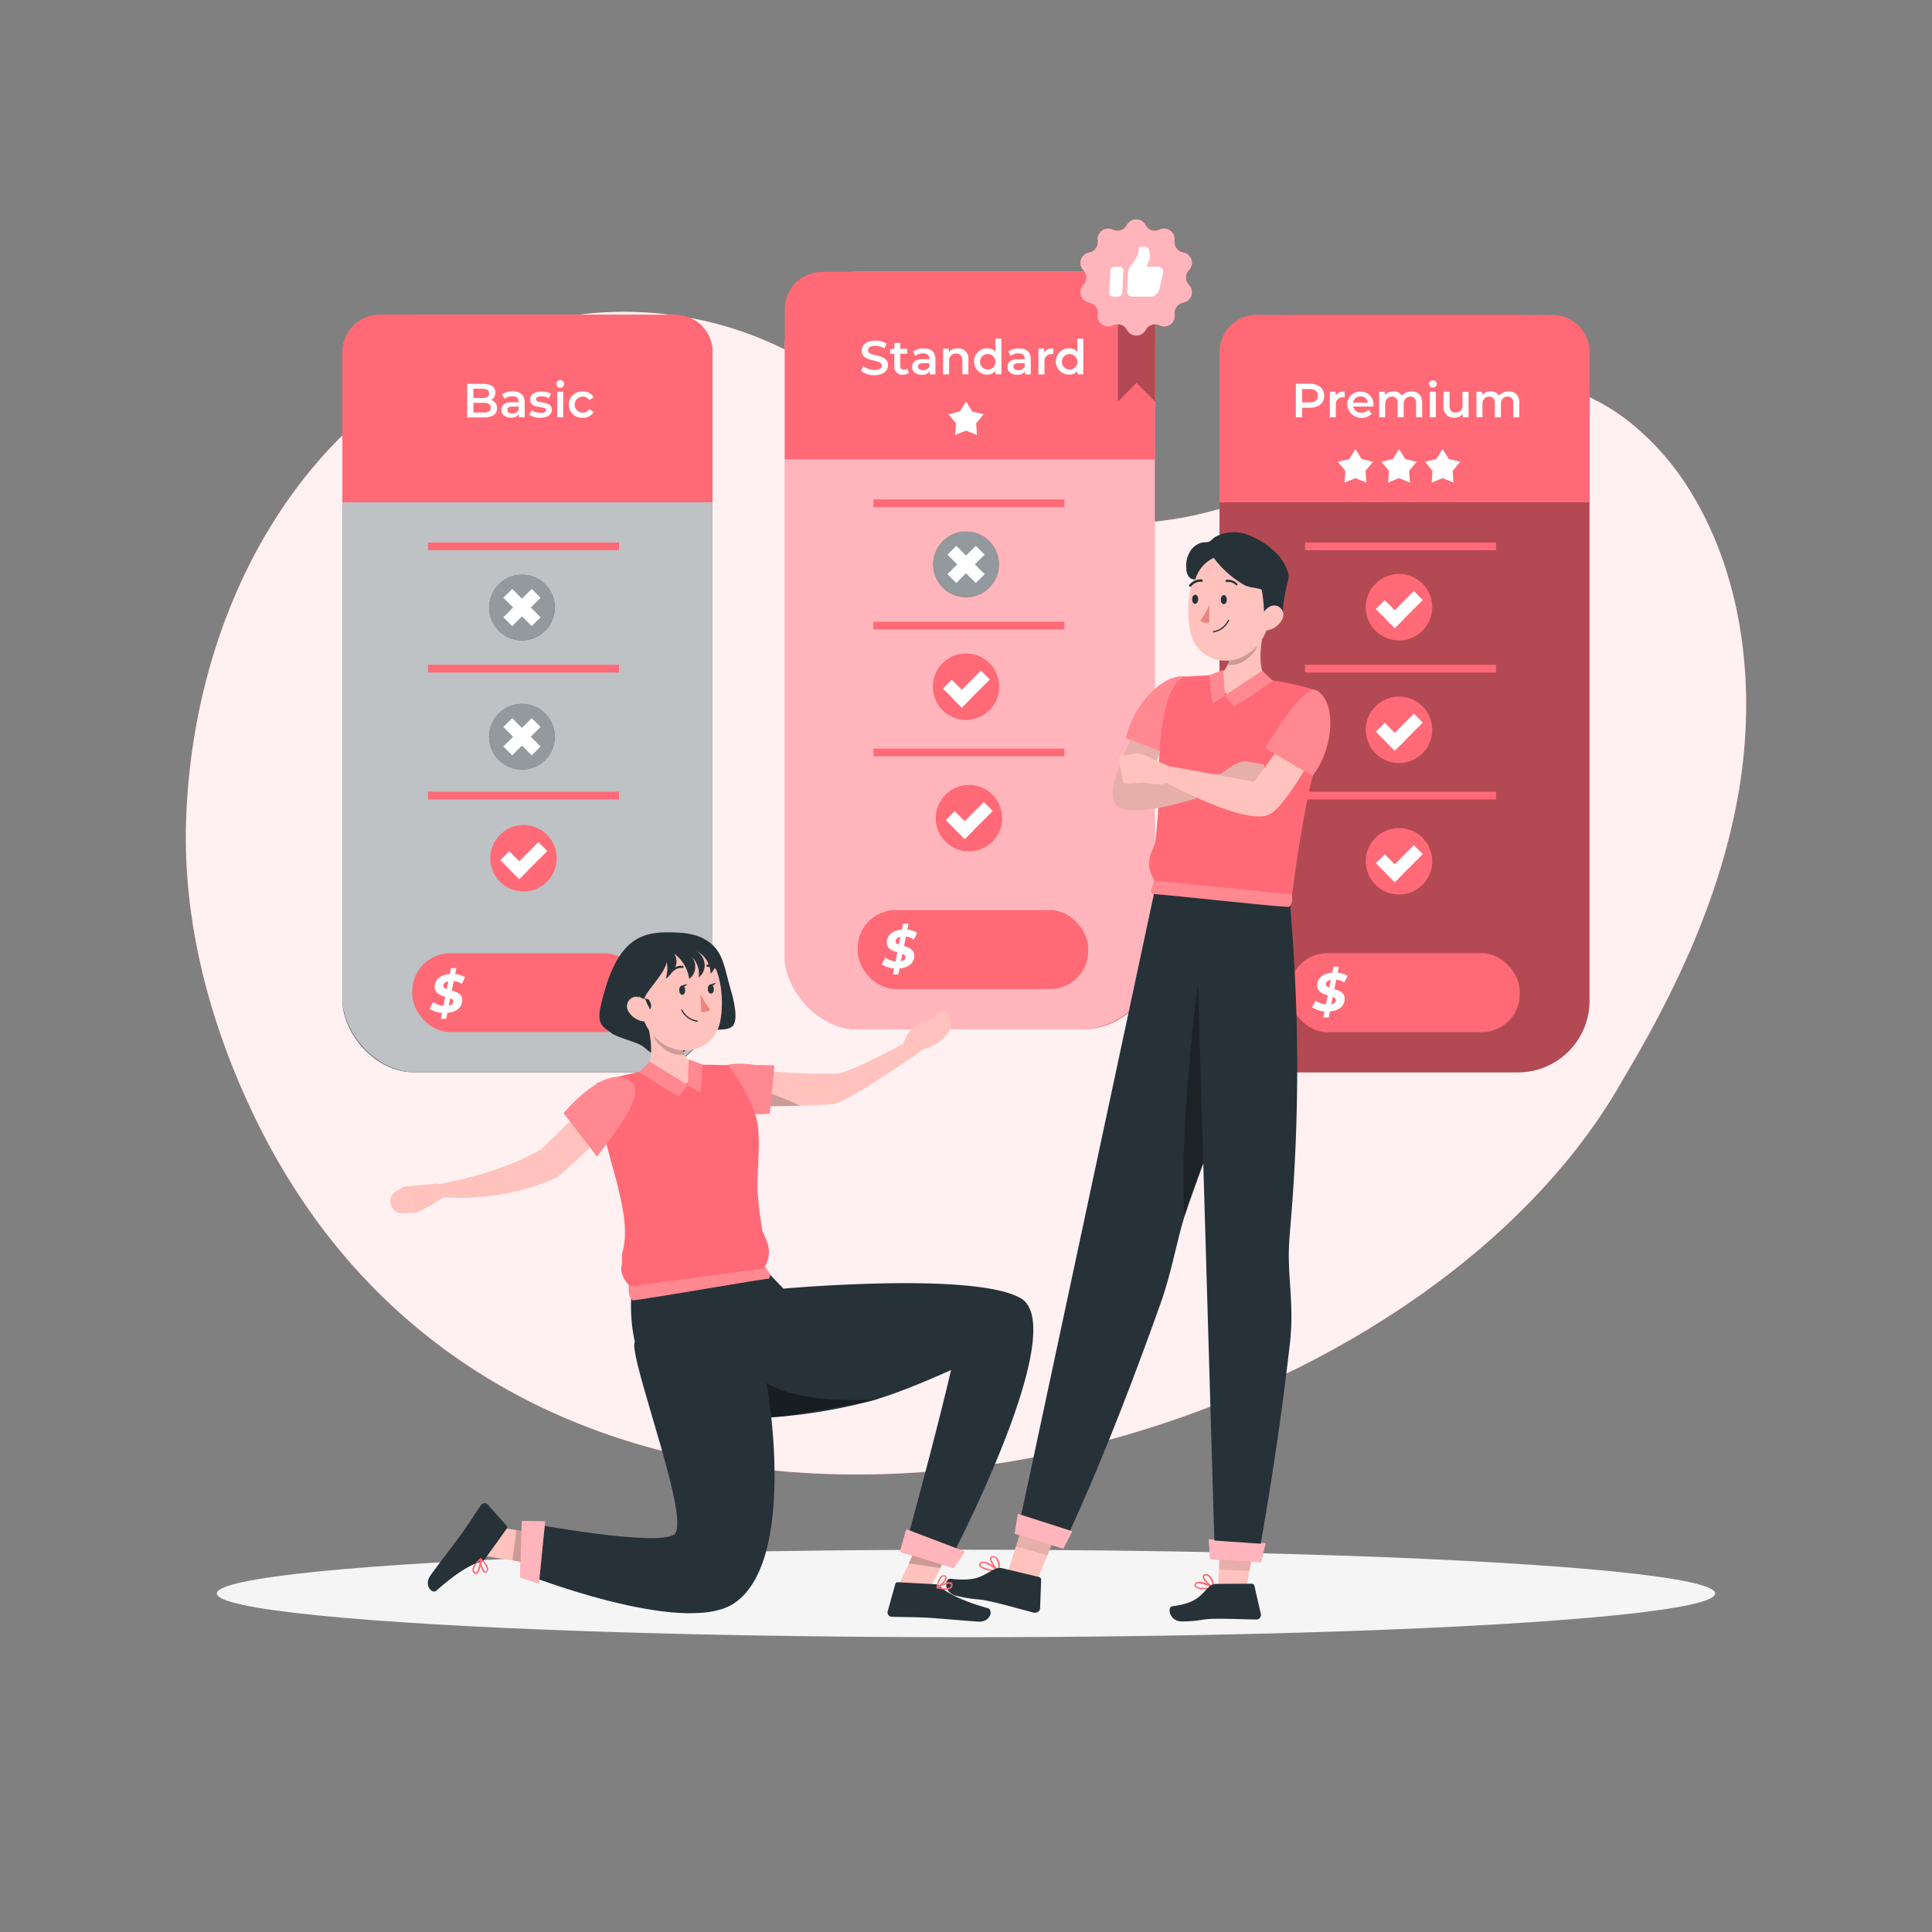 <svg xmlns="http://www.w3.org/2000/svg" viewBox="0 0 500 500"><rect x="0" y="0" width="500" height="500" fill="#808080" stroke="none"/><g id="freepik--background-simple--inject-281"><path d="M64.33,285.74C53.86,263,47.4,238,48.16,212.73c.91-30,9.78-60,26.84-84s42.51-41.66,70.53-46.63,58.29,3.37,79.22,23.67c20.05,19.44,47.37,32,74.45,29.19,20.3-2.11,39.48-11.24,55.72-24.46,19.69-16,47.13-17,66.92-1.17a68.62,68.62,0,0,1,14.63,16.24c14.59,22.57,18.07,51.73,13.62,78.65s-16.19,51.93-30,75C360.55,385.43,135.4,440.32,64.33,285.74Z" style="fill:#FF6A76"></path><path d="M64.33,285.74C53.86,263,47.4,238,48.16,212.73c.91-30,9.78-60,26.84-84s42.51-41.66,70.53-46.63,58.29,3.37,79.22,23.67c20.05,19.44,47.37,32,74.45,29.19,20.3-2.11,39.48-11.24,55.72-24.46,19.69-16,47.13-17,66.92-1.17a68.62,68.62,0,0,1,14.63,16.24c14.59,22.57,18.07,51.73,13.62,78.65s-16.19,51.93-30,75C360.55,385.43,135.4,440.32,64.33,285.74Z" style="fill:#fff;opacity:0.9"></path></g><g id="freepik--Shadow--inject-281"><ellipse id="freepik--path--inject-281" cx="250" cy="412.39" rx="193.89" ry="11.32" style="fill:#f5f5f5"></ellipse></g><g id="freepik--premium-option--inject-281"><rect x="315.61" y="81.49" width="95.76" height="196.04" rx="18.63" style="fill:#FF6A76"></rect><rect x="315.61" y="81.49" width="95.76" height="196.04" rx="18.42" style="opacity:0.3"></rect><path d="M411.37,91.11V130H315.61V91.11a9.62,9.62,0,0,1,9.62-9.62h76.52A9.62,9.62,0,0,1,411.37,91.11Z" style="fill:#FF6A76"></path><path d="M342.7,102.42c0,1.92-1.42,3.1-3.71,3.1h-2V108h-1.62v-8.7H339C341.28,99.33,342.7,100.5,342.7,102.42Zm-1.63,0c0-1.09-.73-1.73-2.15-1.73H337v3.46h1.89C340.34,104.15,341.07,103.52,341.07,102.42Z" style="fill:#fff"></path><path d="M348,101.32v1.48a1.65,1.65,0,0,0-.36,0,1.81,1.81,0,0,0-1.93,2V108h-1.55v-6.64h1.48v1A2.59,2.59,0,0,1,348,101.32Z" style="fill:#fff"></path><path d="M355.42,105.21h-5.21a2,2,0,0,0,2.15,1.59,2.42,2.42,0,0,0,1.81-.72l.83,1a3.73,3.73,0,0,1-6.34-2.33,3.29,3.29,0,0,1,3.43-3.39,3.24,3.24,0,0,1,3.36,3.43C355.45,104.87,355.43,105.06,355.42,105.21Zm-5.22-1H354a1.81,1.81,0,0,0-1.88-1.62A1.84,1.84,0,0,0,350.2,104.18Z" style="fill:#fff"></path><path d="M368.05,104.23V108h-1.56v-3.61c0-1.18-.55-1.75-1.49-1.75s-1.73.67-1.73,2V108h-1.55v-3.61c0-1.18-.55-1.75-1.5-1.75s-1.73.67-1.73,2V108h-1.55v-6.64h1.48v.85a2.75,2.75,0,0,1,2.18-.92,2.48,2.48,0,0,1,2.23,1.1,3.12,3.12,0,0,1,2.49-1.1C366.93,101.32,368.05,102.22,368.05,104.23Z" style="fill:#fff"></path><path d="M369.82,99.36a1,1,0,0,1,1-.93.93.93,0,0,1,1,.9,1,1,0,0,1-2,0Zm.22,2h1.55V108H370Z" style="fill:#fff"></path><path d="M380.06,101.39V108h-1.48v-.84a2.74,2.74,0,0,1-2.14.93,2.63,2.63,0,0,1-2.86-2.94v-3.79h1.55V105c0,1.21.58,1.78,1.56,1.78a1.75,1.75,0,0,0,1.81-2v-3.36Z" style="fill:#fff"></path><path d="M393.2,104.23V108h-1.55v-3.61c0-1.18-.55-1.75-1.49-1.75s-1.73.67-1.73,2V108h-1.56v-3.61c0-1.18-.54-1.75-1.49-1.75s-1.73.67-1.73,2V108H382.1v-6.64h1.48v.85a2.75,2.75,0,0,1,2.18-.92,2.48,2.48,0,0,1,2.23,1.1,3.12,3.12,0,0,1,2.49-1.1C392.09,101.32,393.2,102.22,393.2,104.23Z" style="fill:#fff"></path><rect x="333.66" y="246.69" width="59.66" height="20.43" rx="9.84" style="fill:#FF6A76"></rect><path d="M348,258.47c0,1.86-1.49,3.1-3.82,3.29l-.31,1.54h-1.4l.31-1.54a6.57,6.57,0,0,1-3.21-1.07l.93-1.73a5.51,5.51,0,0,0,2.64,1l.48-2.36c-1.3-.39-2.73-.91-2.73-2.6,0-1.86,1.53-3.12,3.9-3.28l.31-1.54h1.4l-.31,1.55a6.08,6.08,0,0,1,2.57.8l-.85,1.73a4.67,4.67,0,0,0-2.08-.73l-.49,2.46C346.63,256.36,348,256.86,348,258.47Zm-4-2.88.4-2c-.79.15-1.24.58-1.25,1.12S343.52,255.38,344,255.59Zm1.73,3.24c0-.4-.32-.66-.81-.84l-.38,1.92C345.32,259.75,345.75,259.36,345.75,258.83Z" style="fill:#fff"></path><rect x="337.74" y="204.89" width="49.43" height="2" style="fill:#FF6A76"></rect><rect x="337.74" y="172.05" width="49.43" height="2" style="fill:#FF6A76"></rect><rect x="337.74" y="140.4" width="49.43" height="2" style="fill:#FF6A76"></rect><circle cx="362.06" cy="157.14" r="8.6" transform="translate(-5.07 302.04) rotate(-45)" style="fill:#FF6A76"></circle><polygon points="368.21 155.28 363.27 160.23 360.96 162.54 358.65 160.23 360.96 157.92 365.9 152.97 368.21 155.28" style="fill:#fff"></polygon><polygon points="363.27 160.23 360.96 162.54 356.06 157.64 358.37 155.33 360.96 157.92 363.27 160.23" style="fill:#fff"></polygon><circle cx="362.06" cy="188.87" r="8.6" style="fill:#FF6A76"></circle><polygon points="368.21 187.01 363.27 191.96 360.96 194.27 358.65 191.96 360.96 189.65 365.9 184.7 368.21 187.01" style="fill:#fff"></polygon><polygon points="363.27 191.96 360.96 194.27 356.06 189.37 358.37 187.06 360.96 189.65 363.27 191.96" style="fill:#fff"></polygon><circle cx="362.06" cy="222.9" r="8.6" style="fill:#FF6A76"></circle><polygon points="368.21 221.04 363.27 225.99 360.96 228.3 358.65 225.99 360.96 223.68 365.9 218.73 368.21 221.04" style="fill:#fff"></polygon><polygon points="363.27 225.99 360.96 228.3 356.06 223.4 358.37 221.09 360.96 223.68 363.27 225.99" style="fill:#fff"></polygon><polygon points="350.79 116.22 352.4 118.79 355.34 119.52 353.39 121.85 353.6 124.88 350.79 123.74 347.97 124.88 348.18 121.85 346.23 119.52 349.18 118.79 350.79 116.22" style="fill:#fff"></polygon><polygon points="362.06 116.22 363.67 118.79 366.62 119.52 364.67 121.85 364.88 124.88 362.06 123.74 359.25 124.88 359.46 121.85 357.51 119.52 360.45 118.79 362.06 116.22" style="fill:#fff"></polygon><polygon points="373.34 116.22 374.94 118.79 377.89 119.52 375.94 121.85 376.15 124.88 373.34 123.74 370.52 124.88 370.73 121.85 368.78 119.52 371.73 118.79 373.34 116.22" style="fill:#fff"></polygon></g><g id="freepik--standard-option--inject-281"><rect x="203.1" y="70.33" width="95.76" height="196.04" rx="18.63" style="fill:#FF6A76"></rect><path d="M279.61,70.33H222.35A19.25,19.25,0,0,0,203.1,89.58V247.12a19.25,19.25,0,0,0,19.26,19.25h57.25a19.25,19.25,0,0,0,19.26-19.25V89.58A19.25,19.25,0,0,0,279.61,70.33Z" style="fill:#fff;opacity:0.5"></path><path d="M298.87,80v38.88H203.1V80a9.62,9.62,0,0,1,9.62-9.62h76.52A9.63,9.63,0,0,1,298.87,80Z" style="fill:#FF6A76"></path><path d="M222.85,96l.56-1.25a4.79,4.79,0,0,0,2.87,1c1.35,0,1.93-.48,1.93-1.13,0-1.87-5.18-.64-5.18-3.88,0-1.4,1.12-2.6,3.51-2.6a5.6,5.6,0,0,1,2.9.77l-.51,1.26a4.85,4.85,0,0,0-2.4-.68c-1.35,0-1.89.52-1.89,1.18,0,1.85,5.16.64,5.16,3.84,0,1.39-1.13,2.59-3.52,2.59A5.6,5.6,0,0,1,222.85,96Z" style="fill:#fff"></path><path d="M235.25,96.51a2.47,2.47,0,0,1-1.5.45,2,2,0,0,1-2.29-2.24V91.53h-1.09V90.28h1.09V88.76H233v1.52h1.78v1.25H233v3.15c0,.65.32,1,.92,1a1.45,1.45,0,0,0,.87-.27Z" style="fill:#fff"></path><path d="M242.09,93v3.89h-1.47v-.81a2.35,2.35,0,0,1-2.09.9c-1.52,0-2.48-.83-2.48-2s.75-2,2.76-2h1.72v-.1c0-.9-.55-1.44-1.65-1.44a3.3,3.3,0,0,0-2,.66L236.25,91a4.65,4.65,0,0,1,2.81-.82C241,90.16,242.09,91.07,242.09,93Zm-1.56,1.82V94h-1.6c-1.06,0-1.35.39-1.35.88s.48.92,1.27.92A1.7,1.7,0,0,0,240.53,94.8Z" style="fill:#fff"></path><path d="M250.62,93.07v3.8h-1.56v-3.6c0-1.18-.58-1.76-1.58-1.76a1.77,1.77,0,0,0-1.85,2v3.35h-1.55V90.23h1.48v.86a2.87,2.87,0,0,1,2.28-.93A2.6,2.6,0,0,1,250.62,93.07Z" style="fill:#fff"></path><path d="M259.16,87.65v9.22h-1.49V96a2.74,2.74,0,0,1-2.2.94,3.4,3.4,0,0,1,0-6.8,2.72,2.72,0,0,1,2.14.89v-3.4Zm-1.53,5.9a2,2,0,1,0-2,2.08A1.94,1.94,0,0,0,257.63,93.55Z" style="fill:#fff"></path><path d="M266.76,93v3.89h-1.47v-.81a2.33,2.33,0,0,1-2.09.9c-1.51,0-2.47-.83-2.47-2s.74-2,2.76-2h1.72v-.1c0-.9-.55-1.44-1.66-1.44a3.27,3.27,0,0,0-2,.66L260.93,91a4.65,4.65,0,0,1,2.81-.82C265.65,90.16,266.76,91.07,266.76,93Zm-1.55,1.82V94H263.6c-1.06,0-1.34.39-1.34.88s.47.92,1.27.92A1.7,1.7,0,0,0,265.21,94.8Z" style="fill:#fff"></path><path d="M272.59,90.16v1.48a1.59,1.59,0,0,0-.36,0,1.81,1.81,0,0,0-1.93,2.05v3.22h-1.55V90.23h1.48v1A2.63,2.63,0,0,1,272.59,90.16Z" style="fill:#fff"></path><path d="M280.35,87.65v9.22h-1.49V96a2.74,2.74,0,0,1-2.2.94,3.4,3.4,0,0,1,0-6.8,2.71,2.71,0,0,1,2.14.89v-3.4Zm-1.53,5.9a2,2,0,1,0-2,2.08A1.93,1.93,0,0,0,278.82,93.55Z" style="fill:#fff"></path><rect x="221.96" y="235.53" width="59.66" height="20.43" rx="9.84" style="fill:#FF6A76"></rect><rect x="226.05" y="193.73" width="49.43" height="2" style="fill:#FF6A76"></rect><rect x="226.05" y="160.89" width="49.43" height="2" style="fill:#FF6A76"></rect><rect x="226.05" y="129.24" width="49.43" height="2" style="fill:#FF6A76"></rect><circle cx="250.01" cy="177.72" r="8.6" transform="translate(19.61 380.21) rotate(-76.72)" style="fill:#FF6A76"></circle><polygon points="256.17 175.86 251.22 180.8 248.91 183.11 246.6 180.8 248.91 178.5 253.86 173.55 256.17 175.86" style="fill:#fff"></polygon><polygon points="251.22 180.8 248.91 183.11 244.02 178.21 246.32 175.91 248.91 178.5 251.22 180.8" style="fill:#fff"></polygon><circle cx="250.76" cy="211.74" r="8.6" transform="translate(-61.94 112.08) rotate(-22.5)" style="fill:#FF6A76"></circle><polygon points="256.92 209.88 251.97 214.83 249.66 217.14 247.35 214.83 249.66 212.52 254.61 207.57 256.92 209.88" style="fill:#fff"></polygon><polygon points="251.97 214.83 249.66 217.14 244.77 212.24 247.07 209.93 249.66 212.52 251.97 214.83" style="fill:#fff"></polygon><circle cx="250.01" cy="146.07" r="8.51" style="fill:#263238"></circle><circle cx="250.01" cy="146.07" r="8.51" style="fill:#fff;opacity:0.5"></circle><rect x="244.83" y="144.45" width="10.37" height="3.23" transform="translate(-30.06 219.57) rotate(-45)" style="fill:#fff"></rect><rect x="244.83" y="144.45" width="10.37" height="3.23" transform="translate(323.52 426.14) rotate(-135)" style="fill:#fff"></rect><polygon points="289.3 81.09 289.3 103.91 294.12 99.1 294.12 81.09 289.3 81.09" style="fill:#FF6A76"></polygon><polygon points="298.93 81.09 298.93 103.91 294.12 99.1 294.12 81.09 298.93 81.09" style="fill:#FF6A76"></polygon><g style="opacity:0.3"><polygon points="298.94 81.08 298.94 103.92 294.12 99.09 289.3 103.92 289.3 81.08 298.94 81.08"></polygon></g><path d="M296.47,58.27h0a2.71,2.71,0,0,0,3.6,1.17h0a2.73,2.73,0,0,1,3.9,2.84h0a2.75,2.75,0,0,0,2.23,3.07h0a2.72,2.72,0,0,1,1.49,4.58h0a2.73,2.73,0,0,0,0,3.79h0a2.73,2.73,0,0,1-1.49,4.59h0A2.74,2.74,0,0,0,304,81.38h0a2.73,2.73,0,0,1-3.9,2.83h0a2.73,2.73,0,0,0-3.6,1.17h0a2.73,2.73,0,0,1-4.82,0h0A2.75,2.75,0,0,0,288,84.21h0a2.73,2.73,0,0,1-3.9-2.83h0a2.73,2.73,0,0,0-2.23-3.07h0a2.73,2.73,0,0,1-1.49-4.59h0a2.73,2.73,0,0,0,0-3.79h0a2.73,2.73,0,0,1,1.49-4.58h0a2.74,2.74,0,0,0,2.23-3.07h0a2.73,2.73,0,0,1,3.9-2.84h0a2.73,2.73,0,0,0,3.61-1.17h0A2.73,2.73,0,0,1,296.47,58.27Z" style="fill:#FF6A76"></path><path d="M296.47,58.27h0a2.71,2.71,0,0,0,3.6,1.17h0a2.73,2.73,0,0,1,3.9,2.84h0a2.75,2.75,0,0,0,2.23,3.07h0a2.72,2.72,0,0,1,1.49,4.58h0a2.73,2.73,0,0,0,0,3.79h0a2.73,2.73,0,0,1-1.49,4.59h0A2.74,2.74,0,0,0,304,81.38h0a2.73,2.73,0,0,1-3.9,2.83h0a2.73,2.73,0,0,0-3.6,1.17h0a2.73,2.73,0,0,1-4.82,0h0A2.75,2.75,0,0,0,288,84.21h0a2.73,2.73,0,0,1-3.9-2.83h0a2.73,2.73,0,0,0-2.23-3.07h0a2.73,2.73,0,0,1-1.49-4.59h0a2.73,2.73,0,0,0,0-3.79h0a2.73,2.73,0,0,1,1.49-4.58h0a2.74,2.74,0,0,0,2.23-3.07h0a2.73,2.73,0,0,1,3.9-2.84h0a2.73,2.73,0,0,0,3.61-1.17h0A2.73,2.73,0,0,1,296.47,58.27Z" style="fill:#FF6A76"></path><g style="opacity:0.5"><path d="M296.47,58.27h0a2.71,2.71,0,0,0,3.6,1.17h0a2.73,2.73,0,0,1,3.9,2.84h0a2.75,2.75,0,0,0,2.23,3.07h0a2.72,2.72,0,0,1,1.49,4.58h0a2.73,2.73,0,0,0,0,3.79h0a2.73,2.73,0,0,1-1.49,4.59h0A2.74,2.74,0,0,0,304,81.38h0a2.73,2.73,0,0,1-3.9,2.83h0a2.73,2.73,0,0,0-3.6,1.17h0a2.73,2.73,0,0,1-4.82,0h0A2.75,2.75,0,0,0,288,84.21h0a2.73,2.73,0,0,1-3.9-2.83h0a2.73,2.73,0,0,0-2.23-3.07h0a2.73,2.73,0,0,1-1.49-4.59h0a2.73,2.73,0,0,0,0-3.79h0a2.73,2.73,0,0,1,1.49-4.58h0a2.74,2.74,0,0,0,2.23-3.07h0a2.73,2.73,0,0,1,3.9-2.84h0a2.73,2.73,0,0,0,3.61-1.17h0A2.73,2.73,0,0,1,296.47,58.27Z" style="fill:#fff"></path></g><path d="M289.73,69h-1.24a1.12,1.12,0,0,0-1.11,1l-.3,5.72a1,1,0,0,0,1,1.06h1.24a1.13,1.13,0,0,0,1.11-1.06l.3-5.72A1,1,0,0,0,289.73,69Z" style="fill:#fff"></path><path d="M299.62,69h-2.91l.81-1.91a1.19,1.19,0,0,0,.1-.64l-.17-1.5a1.19,1.19,0,0,0-1.18-1.06h-1.45A7.32,7.32,0,0,1,293.25,68l-.89,1.12a1.81,1.81,0,0,0-.39,1l-.28,5.34a1.24,1.24,0,0,0,1.24,1.31H298a1.62,1.62,0,0,0,1.19-.54l.47-.52A1.8,1.8,0,0,0,300,75l1-4.31a1.43,1.43,0,0,0-.24-1.15h0A1.41,1.41,0,0,0,299.62,69Z" style="fill:#fff"></path><polygon points="250.01 103.91 251.62 106.49 254.57 107.22 252.62 109.55 252.83 112.57 250.01 111.44 247.2 112.57 247.41 109.55 245.46 107.22 248.41 106.49 250.01 103.91" style="fill:#fff"></polygon><path d="M236.62,247.34c0,1.86-1.49,3.1-3.82,3.3l-.31,1.53h-1.4l.31-1.53a6.67,6.67,0,0,1-3.21-1.08l.93-1.73a5.51,5.51,0,0,0,2.64,1l.48-2.36c-1.3-.39-2.73-.91-2.73-2.6,0-1.86,1.53-3.11,3.9-3.28l.31-1.54h1.4l-.31,1.55a6.08,6.08,0,0,1,2.57.8l-.85,1.73a4.66,4.66,0,0,0-2.09-.72l-.48,2.45C235.24,245.23,236.62,245.73,236.62,247.34Zm-4-2.88.4-2c-.79.15-1.24.59-1.25,1.12S232.13,244.25,232.63,244.46Zm1.73,3.24c0-.4-.32-.65-.81-.83l-.38,1.91C233.93,248.63,234.36,248.23,234.36,247.7Z" style="fill:#fff"></path></g><g id="freepik--basic-option--inject-281"><rect x="88.63" y="81.49" width="95.76" height="196.04" rx="18.63" style="fill:#263238"></rect><rect x="88.63" y="81.49" width="95.76" height="196.04" rx="18.92" style="fill:#fff;opacity:0.7"></rect><path d="M184.39,91.11V130H88.63V91.11a9.62,9.62,0,0,1,9.62-9.62h76.52A9.62,9.62,0,0,1,184.39,91.11Z" style="fill:#FF6A76"></path><path d="M184.39,91.11V130H88.63V91.11a9.62,9.62,0,0,1,9.62-9.62h76.52A9.62,9.62,0,0,1,184.39,91.11Z" style="fill:#FF6A76"></path><path d="M128.64,105.67c0,1.49-1.16,2.36-3.4,2.36h-4.33v-8.7H125c2.09,0,3.21.88,3.21,2.26a2.09,2.09,0,0,1-1.12,1.91A2.15,2.15,0,0,1,128.64,105.67Zm-6.11-5.08V103h2.28c1.12,0,1.76-.39,1.76-1.19s-.64-1.21-1.76-1.21Zm4.48,4.92c0-.87-.65-1.26-1.87-1.26h-2.61v2.51h2.61C126.36,106.76,127,106.38,127,105.51Z" style="fill:#fff"></path><path d="M135.78,104.14V108h-1.46v-.81a2.38,2.38,0,0,1-2.09.9c-1.52,0-2.48-.83-2.48-2s.75-2,2.76-2h1.72v-.1c0-.91-.55-1.44-1.66-1.44a3.3,3.3,0,0,0-2,.66l-.61-1.13a4.65,4.65,0,0,1,2.81-.82C134.68,101.32,135.78,102.22,135.78,104.14ZM134.23,106v-.77h-1.61c-1.05,0-1.34.4-1.34.89s.47.92,1.27.92A1.69,1.69,0,0,0,134.23,106Z" style="fill:#fff"></path><path d="M137,107.37l.6-1.18a4.44,4.44,0,0,0,2.31.66c1,0,1.4-.27,1.4-.73,0-1.27-4.11-.08-4.11-2.73,0-1.25,1.13-2.07,2.93-2.07a5.25,5.25,0,0,1,2.48.57l-.59,1.18a3.69,3.69,0,0,0-1.91-.5c-.94,0-1.39.31-1.39.75,0,1.34,4.1.15,4.1,2.75,0,1.24-1.14,2.05-3,2.05A5.33,5.33,0,0,1,137,107.37Z" style="fill:#fff"></path><path d="M144,99.36a1,1,0,0,1,2,0,1,1,0,0,1-1,1A.94.94,0,0,1,144,99.36Zm.21,2h1.55V108h-1.55Z" style="fill:#fff"></path><path d="M147.22,104.71a3.36,3.36,0,0,1,3.6-3.39,3,3,0,0,1,2.83,1.54l-1.19.69a1.88,1.88,0,0,0-1.65-.92,2.08,2.08,0,0,0,0,4.16,1.88,1.88,0,0,0,1.65-.92l1.19.69a3,3,0,0,1-2.83,1.56A3.38,3.38,0,0,1,147.22,104.71Z" style="fill:#fff"></path><circle cx="135.09" cy="190.67" r="8.51" transform="translate(-95.26 151.36) rotate(-45)" style="fill:#263238"></circle><circle cx="135.09" cy="190.67" r="8.51" transform="translate(-95.26 151.36) rotate(-45)" style="fill:#fff;opacity:0.5"></circle><rect x="129.9" y="189.05" width="10.37" height="3.23" transform="translate(-95.26 151.36) rotate(-45)" style="fill:#fff"></rect><rect x="129.9" y="189.05" width="10.37" height="3.23" transform="translate(95.78 421.01) rotate(-135)" style="fill:#fff"></rect><circle cx="135.48" cy="222.11" r="8.6" style="fill:#FF6A76"></circle><polygon points="141.64 220.25 136.69 225.2 134.38 227.51 132.07 225.2 134.38 222.89 139.33 217.94 141.64 220.25" style="fill:#fff"></polygon><polygon points="136.69 225.2 134.38 227.51 129.49 222.61 131.79 220.3 134.38 222.89 136.69 225.2" style="fill:#fff"></polygon><rect x="106.68" y="246.69" width="59.66" height="20.43" rx="9.84" style="fill:#FF6A76"></rect><path d="M119.61,258.84c0,1.86-1.49,3.1-3.83,3.29l-.3,1.54h-1.4l.31-1.54a6.65,6.65,0,0,1-3.22-1.07l.94-1.73a5.51,5.51,0,0,0,2.64,1l.47-2.36c-1.29-.39-2.72-.91-2.72-2.6,0-1.86,1.52-3.12,3.9-3.28l.31-1.54h1.39l-.3,1.55a6.08,6.08,0,0,1,2.57.8l-.86,1.73a4.63,4.63,0,0,0-2.08-.73l-.49,2.46C118.23,256.73,119.61,257.23,119.61,258.84Zm-4-2.88.4-2c-.8.15-1.24.58-1.26,1.12S115.11,255.75,115.62,256Zm1.73,3.24c0-.4-.32-.66-.81-.84l-.38,1.92C116.91,260.12,117.35,259.73,117.35,259.2Z" style="fill:#fff"></path><rect x="110.77" y="204.89" width="49.43" height="2" style="fill:#FF6A76"></rect><rect x="110.77" y="172.05" width="49.43" height="2" style="fill:#FF6A76"></rect><rect x="110.77" y="140.4" width="49.43" height="2" style="fill:#FF6A76"></rect><circle cx="135.09" cy="157.23" r="8.51" transform="translate(-71.61 141.57) rotate(-45)" style="fill:#263238"></circle><circle cx="135.09" cy="157.23" r="8.51" transform="translate(-71.61 141.57) rotate(-45)" style="fill:#fff;opacity:0.5"></circle><rect x="129.9" y="155.61" width="10.37" height="3.23" transform="translate(-71.61 141.57) rotate(-45)" style="fill:#fff"></rect><rect x="129.9" y="155.61" width="10.37" height="3.23" transform="translate(119.43 363.92) rotate(-135)" style="fill:#fff"></rect></g><g id="freepik--character-2--inject-281"><polygon points="260.09 409.12 267.76 410.52 273.56 396.37 265.18 393.02 260.09 409.12" style="fill:#ffc2bc"></polygon><polygon points="262.84 400.14 265.03 393.56 268.89 394.5 273.56 396.37 271.06 402.53 262.84 400.14" style="opacity:0.1"></polygon><path d="M258.59,406.46s-.3-.27-.69-.58-.63-.48-1-.74a5.14,5.14,0,0,0-2.45-1,1.24,1.24,0,0,0-.76.28.71.71,0,0,0-.25.82,3.94,3.94,0,0,0,2.33,1.19l.71.15a18.42,18.42,0,0,0,2,.25h0a.21.21,0,0,0,.19-.12A.19.19,0,0,0,258.59,406.46Zm-1.6-.2c-1.44-.24-3-.69-3.17-1.2,0-.07-.06-.2.16-.4a.62.62,0,0,1,.46-.16,1.92,1.92,0,0,1,.41.05,9.38,9.38,0,0,1,2.56,1.49c.15.11.29.23.43.35C257.57,406.36,257.28,406.31,257,406.26Z" style="fill:#FF6A76"></path><path d="M258.2,403.31a1.6,1.6,0,0,0-1-.58c-.57-.09-.81.13-.9.34-.22.45.12,1.29.62,2.07a8.35,8.35,0,0,0,.64.86,5.39,5.39,0,0,0,.78.76.12.12,0,0,0,.09,0h0a.17.17,0,0,0,.1,0,.2.2,0,0,0,.13-.14,7.54,7.54,0,0,0,.08-.89A3.88,3.88,0,0,0,258.2,403.31Zm.09,2.87c-.1-.1-.21-.2-.31-.32-.79-.87-1.53-2.21-1.34-2.67,0,0,.08-.18.46-.12l.11,0a1.15,1.15,0,0,1,.63.4,4.19,4.19,0,0,1,.49,2.3C258.32,405.93,258.31,406.05,258.29,406.18Z" style="fill:#FF6A76"></path><path d="M259.6,405.9l9.27,2.22a.72.72,0,0,1,.58.71l-.28,7.38a1.24,1.24,0,0,1-1.31,1.15,1.1,1.1,0,0,1-.27,0c-3.33-.85-6.25-1.73-10.42-2.72-4.91-1.17-3.81-.33-9.6-1.63-3.49-.79-3.11-4.6-1.58-4.43,7,.83,8.19-.88,11.42-2.49A3.3,3.3,0,0,1,259.6,405.9Z" style="fill:#263238"></path><polygon points="315.29 410.51 322.63 410.51 324.8 398.35 315.82 396.67 315.29 410.51" style="fill:#ffc2bc"></polygon><polygon points="315.82 396.67 324.8 398.35 323.34 406.54 315.52 406.22 315.82 396.67" style="opacity:0.1"></polygon><polygon points="326.38 404.3 313.2 403.55 312.8 398.35 327.55 399.36 326.38 404.3" style="fill:#FF6A76"></polygon><polygon points="326.38 404.3 313.2 403.55 312.8 398.35 327.55 399.36 326.38 404.3" style="fill:#fff;opacity:0.5"></polygon><path d="M314.22,410.7s-.34-.19-.78-.41-.66-.31-1.06-.46a4.54,4.54,0,0,0-2.52-.43,1,1,0,0,0-.61.45.75.75,0,0,0,0,.85,3.49,3.49,0,0,0,2.41.61l.67,0a15.69,15.69,0,0,0,1.81-.22h0a.22.22,0,0,0,.15-.16A.21.21,0,0,0,314.22,410.7Zm-1.51.19c-1.36.1-2.83,0-3.15-.42-.06-.07-.11-.18,0-.42a.54.54,0,0,1,.38-.28,1.5,1.5,0,0,1,.37,0,8.59,8.59,0,0,1,2.7.85,2.65,2.65,0,0,1,.48.23Z" style="fill:#FF6A76"></path><path d="M314.34,410.88a7.65,7.65,0,0,0-.14-.89,4.36,4.36,0,0,0-1.15-2.28,1.39,1.39,0,0,0-1.07-.32c-.55.05-.71.32-.73.55-.09.5.45,1.25,1.13,1.89a6.52,6.52,0,0,0,.76.66,4.59,4.59,0,0,0,.91.56.11.11,0,0,0,.08,0h0a.17.17,0,0,0,.1,0A.19.19,0,0,0,314.34,410.88ZM311.61,408c0-.05,0-.19.39-.23h.1a1,1,0,0,1,.68.25,4.48,4.48,0,0,1,1,2.12,2.5,2.5,0,0,1,.06.38l-.36-.24C312.57,409.59,311.57,408.46,311.61,408Z" style="fill:#FF6A76"></path><path d="M315,409.91l8.94-.05a.72.72,0,0,1,.7.56l1.66,7.26a1.19,1.19,0,0,1-.89,1.43l-.25,0c-3.22,0-6.09-.2-10.1-.17-4.73,0-3.53.58-9.09.69-3.35.07-4-3.74-2.56-3.93,6.5-.86,7.16-2.83,9.66-5.17A2.89,2.89,0,0,1,315,409.91Z" style="fill:#263238"></path><path d="M298.74,230.86l-34.62,162,12.76,3.39c9.54-20.88,17.54-42.25,23.5-59,2.83-7.93,4-15.39,6.13-22.38,2.58-8.31,6.05-15.95,7.81-22.93,9.25-36.54,8.51-54.84,8.51-54.84l2-4.82Z" style="fill:#263238"></path><path d="M320,265.63c-1.25,7.37-3.06,16.17-5.65,26.39-.84,3.32-6.47,19.31-7.81,22.93-1.56-23.4,3.79-63,3.79-63Z" style="opacity:0.3"></path><path d="M309.37,231.69l2.61,89,2.29,78,12,.83c3.35-19.09,5.81-36.4,7.57-52,1.16-10.19-.8-17.64-.18-26.37.11-1.45.22-2.94.35-4.46a476,476,0,0,0,.43-75.14c-.35-4.77-.59-8-.59-8l-24.51-3.13Z" style="fill:#263238"></path><polygon points="275.19 400.81 262.57 396.92 263.43 391.78 277.51 396.3 275.19 400.81" style="fill:#FF6A76"></polygon><polygon points="275.19 400.81 262.57 396.92 263.43 391.78 277.51 396.3 275.19 400.81" style="fill:#fff;opacity:0.5"></polygon><path d="M307.65,175.24a37.78,37.78,0,0,0-5.19,11.39,46.13,46.13,0,0,0-1.26,5.57l-.87,2.39-7.72-3.07-1.22-.48c1.88-8.47,9.16-16.13,14.56-16A5.79,5.79,0,0,1,307.65,175.24Z" style="fill:#FF6A76"></path><path d="M307.65,175.24a37.78,37.78,0,0,0-5.19,11.39,46.13,46.13,0,0,0-1.26,5.57l-.87,2.39-7.72-3.07-1.22-.48c1.88-8.47,9.16-16.13,14.56-16A5.79,5.79,0,0,1,307.65,175.24Z" style="fill:#fff;opacity:0.2"></path><path d="M298,230.1c.93-2.08.81-6.13,3.88-6.9,4.08-1,7.44-1.3,23.5.06,7.58.65,9.26,6.7,9,9.81a2.29,2.29,0,0,1-.41,1.15l-.32.46c-.75.29-35.12-3.52-35.46-3.31A1.24,1.24,0,0,1,298,230.1Z" style="fill:#FF6A76"></path><path d="M298,230.1c.93-2.08.81-6.13,3.88-6.9,4.08-1,7.44-1.3,23.5.06,7.58.65,9.26,6.7,9,9.81a2.29,2.29,0,0,1-.41,1.15l-.32.46c-.75.29-35.12-3.52-35.46-3.31A1.24,1.24,0,0,1,298,230.1Z" style="fill:#fff;opacity:0.2"></path><g id="freepik--group--inject-281"><path d="M306.36,175.18c-.22.41-7.05,1.12-6.51,31,.07,3.85-.91,12-.91,12v0l-1,2.49a7.52,7.52,0,0,0,.34,6.29l.5.93a0,0,0,0,0,0,0l34.63,3.52h1s2.23-18.08,5.21-30.17c1-3.94,2-8.78,2-8.78a85.63,85.63,0,0,1-1-13.77s0-.05,0-.06a90,90,0,0,0-12.81-2.8,99.44,99.44,0,0,0-13.9-1.13C309.58,174.93,306.37,175.17,306.36,175.18Z" style="fill:#FF6A76"></path><path d="M327.77,160.2c-1.24,4.41-2.79,12.54.1,15.78l-2.19,2.29A6.89,6.89,0,0,1,314,174.85h0c5.07-.8,4-5.89,4.92-10.8Z" style="fill:#ffc2bc"></path><path d="M316.23,159c1,3.52,2.48,9.18,1.42,13.09,4.55.4,7.57-3.73,7.76-5.05a32.76,32.76,0,0,1-1.32-4.77Z" style="isolation:isolate;opacity:0.2"></path><path d="M329.11,153.31c-.55,7.5-.61,10.68-4.44,14.48-5.76,5.73-14.85,3.42-16.56-4.08-1.54-6.76-.39-17.87,7-20.78a10.26,10.26,0,0,1,14,10.38Z" style="fill:#ffc2bc"></path><path d="M333.44,149.83a48.83,48.83,0,0,0-1.51,8.66l-2.86,0a1.94,1.94,0,0,0-.47,2,2.7,2.7,0,0,1-1.18-1,3.1,3.1,0,0,1-.3-1.39,40.24,40.24,0,0,0-.59-5.49c-1.47-.6-3.17-.44-4.54-1.24a25.36,25.36,0,0,1-7.87-7,8.88,8.88,0,0,0-4.75,5.53,1.72,1.72,0,0,1-1.76-.73,3.8,3.8,0,0,1-.59-1.91,7.26,7.26,0,0,1,1.28-5,5,5,0,0,1,3.09-1.9,5.63,5.63,0,0,0,1.55-.19c.52-.24,1-.86,1.5-1.18a10.1,10.1,0,0,1,7.69-.86,20.47,20.47,0,0,1,8.35,5.21C331.79,144.63,333.93,148.1,333.44,149.83Z" style="fill:#263238"></path><path d="M331.72,160.52a5.49,5.49,0,0,1-3.34,2.54c-1.86.47-2.75-1.2-2.2-2.94.5-1.57,2.08-3.67,3.92-3.41a2.47,2.47,0,0,1,2,2.86A2.4,2.4,0,0,1,331.72,160.52Z" style="fill:#ffc2bc"></path><path d="M317.5,155.19c0,.66-.37,1.17-.79,1.18s-.77-.54-.77-1.19.37-1.17.79-1.18S317.5,154.54,317.5,155.19Z" style="fill:#263238"></path><path d="M310.08,155.11c0,.66-.37,1.17-.8,1.18s-.77-.54-.76-1.2.36-1.17.79-1.18S310.11,154.44,310.08,155.11Z" style="fill:#263238"></path><path d="M313,156.47a17.82,17.82,0,0,1-2.39,4.17,2.84,2.84,0,0,0,2.33.45Z" style="fill:#ec837e"></path><path d="M315.27,163.31a5.9,5.9,0,0,1-1.15.36.17.17,0,0,1-.2-.13h0a.18.18,0,0,1,.13-.19,5.22,5.22,0,0,0,3.76-2.87.16.16,0,0,1,.19-.12.14.14,0,0,1,.12.16v0A5.26,5.26,0,0,1,315.27,163.31Z" style="fill:#263238"></path><path d="M320.1,151.48a.24.24,0,0,1-.25-.06,2.66,2.66,0,0,0-2.33-.77.3.3,0,0,1-.34-.22.25.25,0,0,1,.14-.34h0a3.2,3.2,0,0,1,2.82.91.32.32,0,0,1,.06.4A.15.15,0,0,1,320.1,151.48Z" style="fill:#263238"></path><path d="M308.12,151.83a.29.29,0,0,1-.31-.06.31.31,0,0,1,0-.44h0a3.72,3.72,0,0,1,3.17-1.37.3.3,0,0,1,.28.33v0a.33.33,0,0,1-.36.28h0a3.08,3.08,0,0,0-2.6,1.16A.42.42,0,0,1,308.12,151.83Z" style="fill:#263238"></path></g><path d="M326.65,173.59l2.77,2.61s-10,7-10.17,6.55A27,27,0,0,0,317,180Z" style="fill:#FF6A76"></path><path d="M316.54,173.35l-3.53,1.4s.6,7.56.91,7.2a26.52,26.52,0,0,1,3.1-1.77Z" style="fill:#FF6A76"></path><path d="M326.65,173.59l2.77,2.61s-10,7-10.17,6.55A27,27,0,0,0,317,180Z" style="fill:#fff;opacity:0.2"></path><path d="M316.54,173.35l-3.53,1.4s.6,7.56.91,7.2a26.52,26.52,0,0,1,3.1-1.77Z" style="fill:#fff;opacity:0.2"></path><path d="M314.66,204.56c.64.95,5.85,0,5.85,0l4.47.31a1,1,0,0,0,1-.85l1.24-5.65a.51.51,0,0,0-.42-.57l-3.53-.63a5.5,5.5,0,0,0-4.08.86l-3.74,2.54Z" style="fill:#ffc2bc"></path><path d="M315.64,200.29l-.23,4.35s-20.1,7.55-25.86,4.25c-3.78-2.16,0-11.32,3.06-17.39l7.72,2.89L297.78,201Z" style="fill:#ffc2bc"></path><g style="isolation:isolate;opacity:0.1"><path d="M314.66,204.56c.64.95,5.85,0,5.85,0l4.47.31a1,1,0,0,0,1-.85l1.24-5.65a.51.51,0,0,0-.42-.57l-3.53-.63a5.5,5.5,0,0,0-4.08.86l-3.74,2.54Z"></path><path d="M315.64,200.29l-.23,4.35s-20.1,7.55-25.86,4.25c-3.78-2.16,0-11.32,3.06-17.39l7.72,2.89L297.78,201Z"></path></g><path d="M339.43,181.93l-14.82,20.4-21.71-4-1,4.28s21,11.44,26.77,8.09,15.4-23.63,15.4-23.63Z" style="fill:#ffc2bc"></path><path d="M301.92,202.6c-.65.94-5.85-.07-5.85-.07l-4.47.25a1,1,0,0,1-1-.87l-1.17-5.65a.51.51,0,0,1,.42-.57l3.55-.59a5.51,5.51,0,0,1,4.07.92l5.41,2.45Z" style="fill:#ffc2bc"></path><path d="M342.24,180c3.49,4.12,2.47,14.32-2.56,20.8l-12.25-7.2s7.19-12.14,11.15-14.53C340.28,178.07,341,178.51,342.24,180Z" style="fill:#FF6A76"></path><path d="M342.24,180c3.49,4.12,2.47,14.32-2.56,20.8l-12.25-7.2s7.19-12.14,11.15-14.53C340.28,178.07,341,178.51,342.24,180Z" style="fill:#fff;opacity:0.2"></path></g><g id="freepik--character-1--inject-281"><polygon points="231.95 411.83 239.72 412.9 247.66 397.4 239.06 395.97 231.95 411.83" style="fill:#ffc2bc"></polygon><polygon points="239.06 395.97 247.66 397.4 243.33 405.83 235.19 404.61 239.06 395.97" style="isolation:isolate;opacity:0.2"></polygon><path d="M242,410l-9.61-.52a.66.66,0,0,0-.7.51l-1.95,7a1.15,1.15,0,0,0,.81,1.42h.27c3.11.12,5.35.05,9.29.26,2.41.13,9.65.78,13,1s3.93-3.09,2.59-3.46c-6-1.66-10.5-3.79-12.37-5.61A1.92,1.92,0,0,0,242,410Z" style="fill:#263238"></path><path d="M242.47,411a.17.17,0,0,1-.13-.17.16.16,0,0,1,.09-.18c.29-.16,2.94-1.59,3.79-1.1a.58.58,0,0,1,.29.55,1.07,1.07,0,0,1-.45,1,2.32,2.32,0,0,1-1.54.31A8.94,8.94,0,0,1,242.47,411Zm3.31-1.12a7.86,7.86,0,0,0-2.75.89,3.74,3.74,0,0,0,2.81,0,.77.77,0,0,0,.29-.66.31.31,0,0,0-.1-.23.52.52,0,0,0-.25,0Z" style="fill:#FF6A76"></path><path d="M242.45,411.13a.25.25,0,0,1-.08-.18c0-.12.28-2.38,1.24-3.07a1,1,0,0,1,.82-.2.6.6,0,0,1,.57.52c.11.84-1.56,2.5-2.4,2.9h-.09Zm1.82-3.16a.66.66,0,0,0-.42.15,4.46,4.46,0,0,0-1.08,2.42c.85-.56,1.93-1.83,1.85-2.35,0-.05,0-.19-.25-.21h-.1Z" style="fill:#FF6A76"></path><path d="M190.5,366.81l5.69.21a140.85,140.85,0,0,0,28.08-4.17c8.23-2,21.87-8.3,21.87-8.3-4.39,18.78-12.3,47.4-12.3,47.4l12.22,1.41s31.82-60.62,17.78-67.56c-12.55-6.7-61.1-2.3-61.1-2.3l-5-5.25L163.81,331S157.32,366.76,190.5,366.81Z" style="fill:#263238"></path><polygon points="246.84 405.83 232.86 401.59 234.54 395.76 249.69 401.53 246.84 405.83" style="fill:#FF6A76"></polygon><polygon points="246.84 405.83 232.86 401.59 234.54 395.76 249.69 401.53 246.84 405.83" style="fill:#fff;opacity:0.5"></polygon><path d="M194.71,353.55c3.41,10,29.32,9,32.93,8.52-21.33,4.11-25.35,4.67-31.45,4.95l-5.69-.21a36.68,36.68,0,0,1-5.31-.39C187.83,349.23,190.59,341.48,194.71,353.55Z" style="opacity:0.4"></path><polygon points="124.86 394.56 123.86 402.42 141.99 405.38 142.99 397.51 124.86 394.56" style="fill:#ffc2bc"></polygon><path d="M125.47,403.51l5.64-7.85a.69.69,0,0,0-.05-.86l-4.81-5.39a1.17,1.17,0,0,0-1.65-.08.71.71,0,0,0-.13.22c-1.78,2.56-2.93,4.48-5.23,7.69-1.4,1.95-5.86,7.72-7.79,10.41s.48,5,1.51,4c4.65-4.18,8.82-6.83,11.39-7.4A1.87,1.87,0,0,0,125.47,403.51Z" style="fill:#263238"></path><path d="M124.26,403.31a.2.2,0,0,1,.21,0,.16.16,0,0,1,.09.18c0,.34-.23,3.34-1.1,3.78a.58.58,0,0,1-.62,0,1.09,1.09,0,0,1-.59-.91,2.33,2.33,0,0,1,.56-1.47A10,10,0,0,1,124.26,403.31Zm-.1.6a3.79,3.79,0,0,0-1.54,2.37.81.81,0,0,0,.4.61c.13.07.23.06.25,0a.39.39,0,0,0,.19-.17A7.91,7.91,0,0,0,124.16,403.91Z" style="fill:#FF6A76"></path><path d="M124.27,403.25a.25.25,0,0,1,.19,0c.09.08,1.82,1.57,1.89,2.75a1,1,0,0,1-.27.78.61.61,0,0,1-.75.21c-.78-.36-1.27-2.66-1.15-3.58l0-.08A.14.14,0,0,1,124.27,403.25Zm1.76,2.84a4.51,4.51,0,0,0-1.47-2.21,4.57,4.57,0,0,0,1,2.83.23.23,0,0,0,.32-.11l0-.09A.69.69,0,0,0,126,406.09Z" style="fill:#FF6A76"></path><polygon points="142.98 397.5 141.98 405.38 132.63 403.85 133.64 395.98 142.98 397.5" style="isolation:isolate;opacity:0.2"></polygon><path d="M195.43,346.11c2.76,4.37,12.3,57.09-5.51,68.87-13.12,8.65-54.42-7.72-54.42-7.72l1.32-13.09s33.55,6.28,37.7,2.9-9.7-40-10.38-48.57S195.43,346.11,195.43,346.11Z" style="fill:#263238"></path><polygon points="134.58 408.21 135.03 393.6 141.09 393.71 139.47 409.84 134.58 408.21" style="fill:#FF6A76"></polygon><polygon points="134.58 408.21 135.03 393.6 141.09 393.71 139.47 409.84 134.58 408.21" style="fill:#fff;opacity:0.5"></polygon><path d="M199.17,329.63c-1.07-2-4.33-5.93-7.47-6.48-4.17-.73-5.06-.89-21.15,1.58-7.59,1.16-8.14,7.12-7.72,10.21a2.29,2.29,0,0,0,.49,1.13l.35.43c.78.24,35-5.77,35.35-5.58A1.24,1.24,0,0,0,199.17,329.63Z" style="fill:#FF6A76"></path><path d="M199.17,329.63c-1.07-2-4.33-5.93-7.47-6.48-4.17-.73-5.06-.89-21.15,1.58-7.59,1.16-8.14,7.12-7.72,10.21a2.29,2.29,0,0,0,.49,1.13l.35.43c.78.24,35-5.77,35.35-5.58A1.24,1.24,0,0,0,199.17,329.63Z" style="fill:#fff;opacity:0.2"></path><g id="freepik--group--inject-281"><path d="M236.31,272a14.1,14.1,0,0,0,6.27-2,12.21,12.21,0,0,0,3.29-3.44,2,2,0,0,0,.33-1.38,6.33,6.33,0,0,0-1.3-3.11,1.18,1.18,0,0,0-1.62-.19c-1.16.83-2.48,1.7-3.52,2.51-2.93.55-5.71,3.25-5.95,6.22C234.6,271,235.51,271.58,236.31,272Z" style="fill:#ffc2bc"></path><path d="M237.59,268.07l.8,3.87s-19.25,13.63-22.92,13.83c-2.52.14-5.44.27-8.46.37-3.46.12-7.07.19-10.35.17-5.93-.05-10.78-.44-11.77-1.48-3-3.17.21-8.17,4.9-8.12,6.11.06,16.79,1.51,26.93,1.12C220.19,277.7,237.59,268.07,237.59,268.07Z" style="fill:#ffc2bc"></path><path d="M207,286.14c-3.46.12-7.07.19-10.35.17L193,281.09A72.12,72.12,0,0,1,207,286.14Z" style="opacity:0.2"></path><path d="M195,275.59s-8.49-1.61-9.93,2.49,2.34,11.4,14.14,10.12l1.2-12.48Z" style="fill:#FF6A76"></path><path d="M195,275.59s-8.49-1.61-9.93,2.49,2.34,11.4,14.14,10.12l1.2-12.48Z" style="fill:#fff;opacity:0.2"></path><path d="M188.51,275.69c.23.4,6.69,8.89,7.59,15.51.65,4.78,0,10-.09,15.32-.07,3.84,1.29,12,1.29,12v0l1.07,2.46a7.54,7.54,0,0,1-.14,6.3l-.47,1,0,0-34.51,4.62h0l-.21-.11s-3.07-2.57-2.05-5.84v-2.53c1.38-4.51,1-10.32-2.42-22.31-1.09-3.91-2.3-8.71-2.3-8.71.91-8.64-1.9-13-1.93-13s0-.05,0-.06a90.92,90.92,0,0,1,12.71-3.2,97.86,97.86,0,0,1,13.86-1.58C185.29,275.55,188.5,275.68,188.51,275.69Z" style="fill:#FF6A76"></path><path d="M185.1,245.28c2.17,2.51,2.64,6,3.56,9.23.75,2.6,2.38,7.88,1.37,10.38-1.15,2.85-6.81.44-8.69,2.86-7.48,9.67-12,5.51-14.87,3.12-1.44-1.18-6.91-2.35-8.32-3.56s-3.82-1.82-2.78-6.52c4.16-18.83,11.07-19.94,20.29-19.43C179.19,241.55,182.72,242.52,185.1,245.28Z" style="fill:#263238"></path><path d="M166.63,261.4c1.39,4.37,3.2,12.44.41,15.78l2.26,2.22a6.89,6.89,0,0,0,11.61-3.8h0c-5.09-.63-4.18-5.75-5.26-10.64Z" style="fill:#ffc2bc"></path><path d="M178.13,259.8c-.94,3.55-2.18,9.26-1,13.13-4.54.55-7.69-3.49-7.91-4.8a32,32,0,0,0,1.15-4.81Z" style="isolation:isolate;opacity:0.2"></path><path d="M165.08,254.55c.78,7.48.95,10.66,4.9,14.34,5.94,5.54,15,2.94,16.42-4.61,1.32-6.8-.18-17.87-7.64-20.55a10.25,10.25,0,0,0-13.68,10.82Z" style="fill:#ffc2bc"></path><path d="M166.88,258.48a6.59,6.59,0,0,1,.9,3.3,1.85,1.85,0,0,0,.57-2.21C168.11,258.78,167.7,258.4,166.88,258.48Z" style="fill:#263238"></path><path d="M162.69,261.84a5.56,5.56,0,0,0,3.42,2.44c1.88.41,2.72-1.29,2.11-3-.54-1.55-2.19-3.6-4-3.29a2.48,2.48,0,0,0-1.91,2.93A2.43,2.43,0,0,0,162.69,261.84Z" style="fill:#ffc2bc"></path><path d="M175.78,256.3c0,.66.4,1.16.82,1.16s.76-.57.73-1.22-.41-1.16-.83-1.15S175.75,255.65,175.78,256.3Z" style="fill:#263238"></path><path d="M183.19,256c0,.65.4,1.16.83,1.15s.76-.56.72-1.22-.39-1.16-.82-1.16S183.13,255.32,183.19,256Z" style="fill:#263238"></path><path d="M183.73,254.81l1.54-.48S184.54,255.52,183.73,254.81Z" style="fill:#263238"></path><path d="M181.28,257.2a17.74,17.74,0,0,0,2.52,4.09,2.84,2.84,0,0,1-2.32.53Z" style="fill:#ec837e"></path><path d="M179.23,264.11a5.69,5.69,0,0,0,1.16.32.16.16,0,0,0,.19-.13h0a.18.18,0,0,0-.13-.19,5.17,5.17,0,0,1-3.85-2.75.18.18,0,0,0-.19-.12.15.15,0,0,0-.12.17v0A5.3,5.3,0,0,0,179.23,264.11Z" style="fill:#263238"></path><path d="M174,251.44a.25.25,0,0,0,.25-.07,2.67,2.67,0,0,1,2.3-.84.31.31,0,0,0,.34-.23.26.26,0,0,0-.16-.34h0a3.19,3.19,0,0,0-2.79,1,.31.31,0,0,0-.05.4A.15.15,0,0,0,174,251.44Z" style="fill:#263238"></path><path d="M186,251.41a.32.32,0,0,0,.31-.07.32.32,0,0,0,0-.45h0a3.72,3.72,0,0,0-3.21-1.27.3.3,0,0,0-.27.34v0a.32.32,0,0,0,.37.26h0a3.16,3.16,0,0,1,2.64,1.08A.28.28,0,0,0,186,251.41Z" style="fill:#263238"></path><path d="M176.32,255.13l1.54-.49S177.12,255.87,176.32,255.13Z" style="fill:#263238"></path><path d="M172.23,247.24c2.21,2.7-5.78,9.76-5.35,11.24-2.17.14-3.78-4.41-3.89-6.77a10,10,0,0,1,2.1-6.61c.93-1.19,2.65-1.41,4.16-1.61a2.33,2.33,0,0,1,1.31.1,1.73,1.73,0,0,1,.9,1.37A6.41,6.41,0,0,0,172.23,247.24Z" style="fill:#263238"></path><path d="M169.25,243.49a9.13,9.13,0,0,1,3.05,9.84,9.42,9.42,0,0,0,2.36-2.87,3.52,3.52,0,0,0-.22-3.69,9.92,9.92,0,0,1,3.93,6.55,3.82,3.82,0,0,0,1.55-2.85,3.78,3.78,0,0,0-1.1-3,6.07,6.07,0,0,1,2,5.49,4,4,0,0,0,1.55-3.36,4.63,4.63,0,0,0-2-3.45,6.85,6.85,0,0,1,3.54,5.84c2.28-2.21,1.51-5.38-1.29-7.12A17.73,17.73,0,0,0,169.25,243.49Z" style="fill:#263238"></path></g><path d="M168.15,274.75l-2.68,2.69s10.22,6.68,10.37,6.23a27,27,0,0,1,2.15-2.86Z" style="fill:#FF6A76"></path><path d="M178.25,274.18l3.57,1.3s-.35,7.57-.68,7.22A26.42,26.42,0,0,0,178,281Z" style="fill:#FF6A76"></path><path d="M168.15,274.75l-2.68,2.69s10.22,6.68,10.37,6.23a27,27,0,0,1,2.15-2.86Z" style="fill:#fff;opacity:0.2"></path><path d="M178.25,274.18l3.57,1.3s-.35,7.57-.68,7.22A26.42,26.42,0,0,0,178,281Z" style="fill:#fff;opacity:0.2"></path><path d="M113.2,306.29l-8.61.82,3,6.76a40.39,40.39,0,0,0,6.67-3.71Z" style="fill:#ffc2bc"></path><path d="M101.41,312.28l.14.25a2.9,2.9,0,0,0,2.62,1.45l3.43-.11-3-6.76-2.1,1.2A2.9,2.9,0,0,0,101.41,312.28Z" style="fill:#ffc2bc"></path><path d="M115.13,309.91s15.05,1.38,29.14-5.27c0,0,9.47-7.89,14.59-14.52,7.6-9.86.53-12.83-5.08-6.47-4.16,4.72-13.8,13.84-13.8,13.84-12.11,7-27.84,9.18-27.84,9.18C109.09,311.07,115.13,309.91,115.13,309.91Z" style="fill:#ffc2bc"></path><path d="M163.22,279.9c3.58,2.87-1.76,10.37-8.72,19.39l-8.63-11.2S156.82,274.77,163.22,279.9Z" style="fill:#FF6A76"></path><path d="M163.22,279.9c3.58,2.87-1.76,10.37-8.72,19.39l-8.63-11.2S156.82,274.77,163.22,279.9Z" style="fill:#fff;opacity:0.2"></path></g></svg>